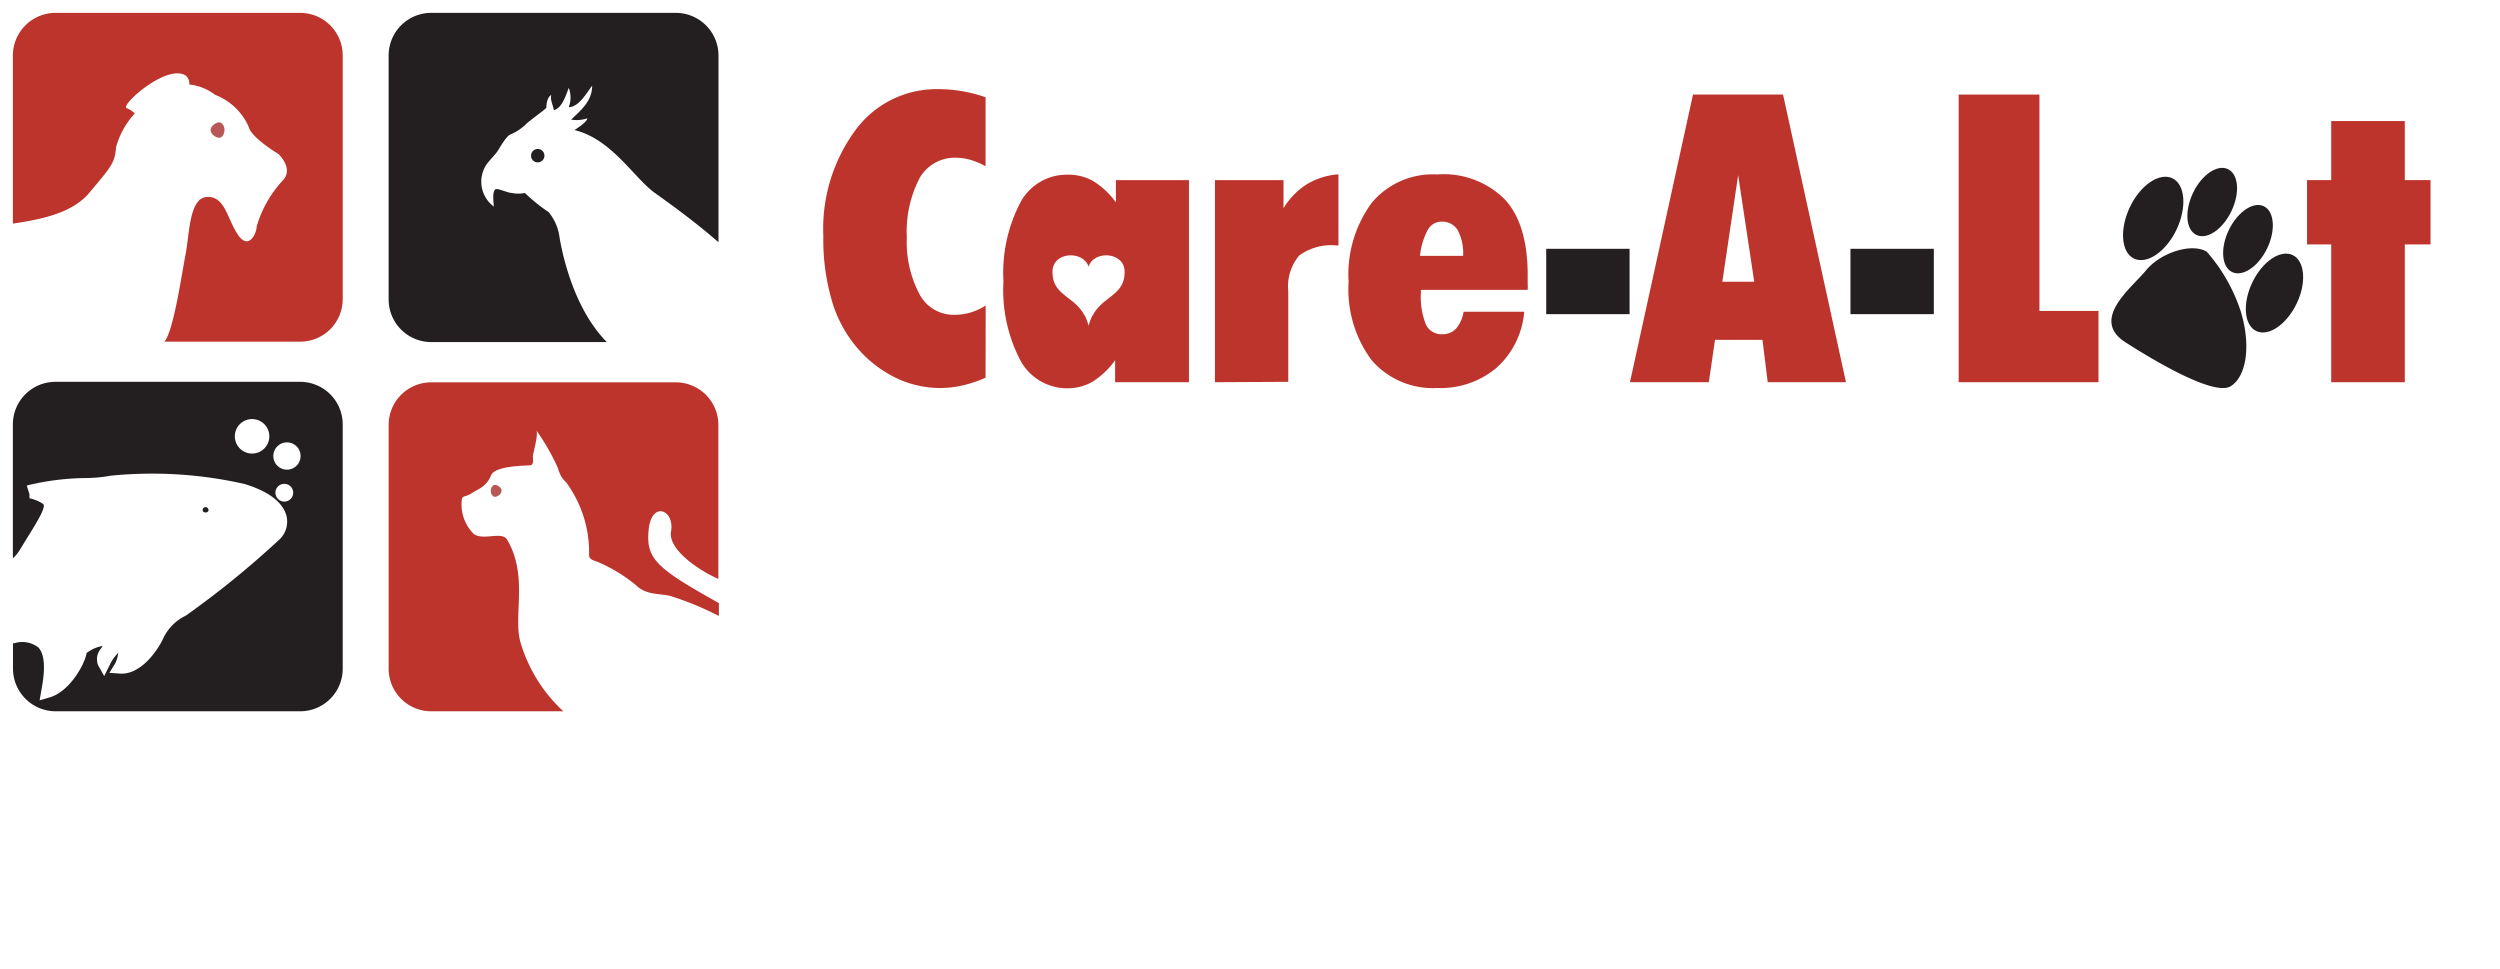 <svg xmlns="http://www.w3.org/2000/svg" xmlns:xlink="http://www.w3.org/1999/xlink" viewBox="0 0 194.33 75.36"><defs><style>.cls-1,.cls-5{mask:url(#mask);}.cls-1{filter:url(#luminosity-noclip-5);}.cls-2,.cls-4,.cls-6,.cls-8{mix-blend-mode:multiply;}.cls-2{fill:url(#linear-gradient);}.cls-3,.cls-7{mask:url(#mask-2);}.cls-3{filter:url(#luminosity-noclip-6);}.cls-4{fill:url(#linear-gradient-2);}.cls-5{filter:url(#luminosity-noclip-7);}.cls-6{fill:url(#linear-gradient-3);}.cls-7{filter:url(#luminosity-noclip-8);}.cls-8{fill:url(#linear-gradient-4);}.cls-9{fill:#fff;}.cls-10{fill:#231f20;}.cls-11{mask:url(#mask-5);}.cls-12,.cls-14,.cls-16,.cls-18{opacity:0.35;}.cls-12{fill:url(#linear-gradient-5);}.cls-13{mask:url(#mask-6);}.cls-14{fill:url(#linear-gradient-6);}.cls-15{mask:url(#mask-7);}.cls-16{fill:url(#linear-gradient-7);}.cls-17{mask:url(#mask-8);}.cls-18{fill:url(#linear-gradient-8);}.cls-19{fill:#bd342c;}.cls-20{fill:#b75856;}.cls-21{filter:url(#luminosity-noclip-2);}.cls-22{filter:url(#luminosity-noclip);}</style><filter id="luminosity-noclip" x="1.01" y="-9089.55" width="25.63" height="32766" filterUnits="userSpaceOnUse" color-interpolation-filters="sRGB"><feFlood flood-color="#fff" result="bg"/><feBlend in="SourceGraphic" in2="bg"/></filter><mask id="mask" x="1.01" y="-9089.55" width="25.63" height="32766" maskUnits="userSpaceOnUse"><g class="cls-22"/></mask><linearGradient id="linear-gradient" x1="13.83" y1="1.01" x2="13.83" y2="14.45" gradientUnits="userSpaceOnUse"><stop offset="0" stop-color="#b3b3b3"/><stop offset="1" stop-color="#fff"/></linearGradient><filter id="luminosity-noclip-2" x="30.21" y="-9089.55" width="25.63" height="32766" filterUnits="userSpaceOnUse" color-interpolation-filters="sRGB"><feFlood flood-color="#fff" result="bg"/><feBlend in="SourceGraphic" in2="bg"/></filter><mask id="mask-2" x="30.21" y="-9089.55" width="25.63" height="32766" maskUnits="userSpaceOnUse"><g class="cls-21"/></mask><linearGradient id="linear-gradient-2" x1="43.02" y1="29.68" x2="43.02" y2="42.33" xlink:href="#linear-gradient"/><linearGradient id="linear-gradient-3" x1="13.83" y1="29.68" x2="13.83" y2="41.64" xlink:href="#linear-gradient"/><linearGradient id="linear-gradient-4" x1="43.02" y1="1.01" x2="43.02" y2="12.57" xlink:href="#linear-gradient"/><filter id="luminosity-noclip-5" x="1.01" y="1.01" width="25.63" height="13.44" filterUnits="userSpaceOnUse" color-interpolation-filters="sRGB"><feFlood flood-color="#fff" result="bg"/><feBlend in="SourceGraphic" in2="bg"/></filter><mask id="mask-5" x="1.01" y="1.01" width="25.63" height="13.44" maskUnits="userSpaceOnUse"><g class="cls-1"><path class="cls-2" d="M26.64,11.11V4.3A3.31,3.31,0,0,0,23.31,1h-19A3.32,3.32,0,0,0,1,4.3V14.45A44.5,44.5,0,0,1,19.5,10.57,46.31,46.31,0,0,1,26.64,11.11Z"/></g></mask><linearGradient id="linear-gradient-5" x1="13.83" y1="1.01" x2="13.83" y2="14.45" gradientUnits="userSpaceOnUse"><stop offset="0" stop-color="#b75856"/><stop offset="1" stop-color="#fff"/></linearGradient><filter id="luminosity-noclip-6" x="30.21" y="29.68" width="25.63" height="12.65" filterUnits="userSpaceOnUse" color-interpolation-filters="sRGB"><feFlood flood-color="#fff" result="bg"/><feBlend in="SourceGraphic" in2="bg"/></filter><mask id="mask-6" x="30.21" y="29.68" width="25.63" height="12.65" maskUnits="userSpaceOnUse"><g class="cls-3"><path class="cls-4" d="M55.84,39.44V33a3.31,3.31,0,0,0-3.34-3.28h-19A3.31,3.31,0,0,0,30.21,33v9.37a44.55,44.55,0,0,1,17.73-3.55A47.4,47.4,0,0,1,55.84,39.44Z"/></g></mask><linearGradient id="linear-gradient-6" x1="43.02" y1="29.68" x2="43.02" y2="42.33" xlink:href="#linear-gradient-5"/><filter id="luminosity-noclip-7" x="1.01" y="29.68" width="25.63" height="11.96" filterUnits="userSpaceOnUse" color-interpolation-filters="sRGB"><feFlood flood-color="#fff" result="bg"/><feBlend in="SourceGraphic" in2="bg"/></filter><mask id="mask-7" x="1.01" y="29.68" width="25.63" height="11.96" maskUnits="userSpaceOnUse"><g class="cls-5"><path class="cls-6" d="M26.64,38.64V33a3.31,3.31,0,0,0-3.33-3.28h-19A3.31,3.31,0,0,0,1,33v8.68A75.39,75.39,0,0,1,22.8,38.55Q24.74,38.55,26.64,38.64Z"/></g></mask><linearGradient id="linear-gradient-7" x1="13.83" y1="29.68" x2="13.83" y2="41.64" gradientUnits="userSpaceOnUse"><stop offset="0.03" stop-color="#231f20"/><stop offset="1" stop-color="#fff"/></linearGradient><filter id="luminosity-noclip-8" x="30.21" y="1.01" width="25.63" height="11.56" filterUnits="userSpaceOnUse" color-interpolation-filters="sRGB"><feFlood flood-color="#fff" result="bg"/><feBlend in="SourceGraphic" in2="bg"/></filter><mask id="mask-8" x="30.21" y="1.01" width="25.63" height="11.56" maskUnits="userSpaceOnUse"><g class="cls-7"><path class="cls-8" d="M55.84,10.7V4.3A3.32,3.32,0,0,0,52.5,1h-19A3.31,3.31,0,0,0,30.21,4.3v8.27a73.19,73.19,0,0,1,18.18-2.23C50.93,10.34,53.42,10.46,55.84,10.7Z"/></g></mask><linearGradient id="linear-gradient-8" x1="43.02" y1="1.01" x2="43.02" y2="12.57" gradientUnits="userSpaceOnUse"><stop offset="0" stop-color="#231f20"/><stop offset="1" stop-color="#fff"/></linearGradient></defs><title>carealot-logo</title><g id="Layer_2" data-name="Layer 2"><g id="Artwork"><path class="cls-9" d="M23.31,0h-19A4.33,4.33,0,0,0,0,4.3v19a4.33,4.33,0,0,0,4.35,4.3h19a4.33,4.33,0,0,0,4.34-4.3V4.3A4.33,4.33,0,0,0,23.31,0Z"/><path class="cls-9" d="M52.5,28.67h-19A4.32,4.32,0,0,0,29.2,33V52a4.33,4.33,0,0,0,4.34,4.3h19A4.33,4.33,0,0,0,56.85,52V33A4.32,4.32,0,0,0,52.5,28.67Z"/><path class="cls-9" d="M23.31,28.67h-19A4.32,4.32,0,0,0,0,33V52a4.33,4.33,0,0,0,4.35,4.3h19A4.33,4.33,0,0,0,27.65,52V33A4.32,4.32,0,0,0,23.31,28.67Z"/><path class="cls-9" d="M52.5,0h-19A4.33,4.33,0,0,0,29.2,4.3v19a4.33,4.33,0,0,0,4.34,4.3h19a4.33,4.33,0,0,0,4.35-4.3V4.3A4.33,4.33,0,0,0,52.5,0Z"/><path class="cls-9" d="M73.1,31.17a8.77,8.77,0,0,0,2-.22,11.31,11.31,0,0,0,2-.66l.61-.26V26.65a8.45,8.45,0,0,0,.83,1.85A5.13,5.13,0,0,0,83,31.17a4.75,4.75,0,0,0,2.46-.66l.22-.13v.35h7.71V13H85.66v.34l-.21-.13A4.9,4.9,0,0,0,83,12.57a5.13,5.13,0,0,0-4.55,2.66A12.71,12.71,0,0,0,77,21.87c0,.16,0,.3,0,.46l-.91.56a3.87,3.87,0,0,1-.93.43,3.19,3.19,0,0,1-1,.14,2,2,0,0,1-1.84-1.08,7.66,7.66,0,0,1-.81-3.93,8.07,8.07,0,0,1,.81-4.09,2.14,2.14,0,0,1,2-1.08,3.14,3.14,0,0,1,.83.12,4.62,4.62,0,0,1,1,.41l1.5.82V6.84l-.68-.24a12.1,12.1,0,0,0-2-.5,11.8,11.8,0,0,0-2.07-.18,8.81,8.81,0,0,0-7.19,3.56A14,14,0,0,0,63,18.36a18,18,0,0,0,.8,5.63,10.92,10.92,0,0,0,2.52,4.21,10.21,10.21,0,0,0,3.15,2.2A8.94,8.94,0,0,0,73.1,31.17Z"/><path class="cls-9" d="M187.94,13V8.4H180.2V13h-1.88v5.8a2.19,2.19,0,0,0-.81-.08,4.48,4.48,0,0,0,.16-1.52,2.39,2.39,0,0,0-1.26-2.09,2.16,2.16,0,0,0-1.53-.08,5.88,5.88,0,0,0,0-.72,2.42,2.42,0,0,0-1.27-2.09c-1.14-.54-2.54.07-3.52,1.42a2.27,2.27,0,0,0-.8-.68,2.38,2.38,0,0,0-1.89-.06,5.29,5.29,0,0,0-2.77,2.77,5.3,5.3,0,0,0-.43,3.89A2.39,2.39,0,0,0,165.44,21h0l-.08.09a12.63,12.63,0,0,0-1.69,2.06h-4.13V6.33h-8.31v12h-8.42v3.47L139.44,6.33h-8.65l-3.11,14.15V18.32h-8.26a7.59,7.59,0,0,0-1.69-3.47,7.72,7.72,0,0,0-6-2.28,7.17,7.17,0,0,0-5.84,2.56,6.8,6.8,0,0,0-.81,1.22V12.47l-1.1.1a6.66,6.66,0,0,0-2.91.93l-.25.17V13H93.43V30.73h7.73v-8a3,3,0,0,1,.51-2.07c.21-.2.77-.52,2.24-.52h0a17.48,17.48,0,0,0-.1,1.81,10.19,10.19,0,0,0,2,6.74,7.28,7.28,0,0,0,5.88,2.5A7.76,7.76,0,0,0,117,29.33a7.37,7.37,0,0,0,2.25-3.9h7.33l-1.16,5.3h8.23l.48-3.3h1.93l.48,3.3h8.22l-1.16-5.3h7.62v5.3h12.89V27.05a3.87,3.87,0,0,0,.54.42h0c4.76,3.05,7,3.71,8.16,3.71a1.85,1.85,0,0,0,1.07-.29c1.13-.67,1.72-2.2,1.7-4.06a3,3,0,0,0,.31,0c1.28,0,2.68-1.07,3.52-2.82a5.67,5.67,0,0,0,.6-2.85A3.37,3.37,0,0,0,179.7,20h.5V30.73h7.74V20h2V13Zm-76.31,5.87a2.8,2.8,0,0,1,.21-.47c.11-.17.17-.17.21-.17.26,0,.34.08.41.19a1.69,1.69,0,0,1,.17.45ZM112.71,24a1.76,1.76,0,0,1-.33.83.38.38,0,0,1-.33.12c-.26,0-.32-.08-.38-.21a3.17,3.17,0,0,1-.25-1.22h1.39Zm22.48-3.13h-.14l.07-.45Z"/><path class="cls-10" d="M52.5,1h-19A3.31,3.31,0,0,0,30.21,4.3v19a3.31,3.31,0,0,0,3.33,3.29H47.17c-2.68-2.71-3.5-7.13-3.67-8.1a3.9,3.9,0,0,0-.85-2A13.53,13.53,0,0,1,40.8,15a2.47,2.47,0,0,1-1,0c-.35,0-1.16-.42-1.31-.27s-.19.51-.1,1.33a2.41,2.41,0,0,1-.57-3.28c.19-.27.63-.72.8-.95s.65-1.14,1-1.35a4.2,4.2,0,0,0,1.2-.76c.21-.26,1.4-1.08,1.65-1.34,0-.08,0-.78.38-1-.08.44.09.61.2,1.18.63-.15.92-1.1,1.16-1.73a2.11,2.11,0,0,1,0,1.5c.8,0,1.44-1.19,1.82-1.67,0,1.27-1,2-1.63,2.64a2.65,2.65,0,0,0,1.25-.1c0,.3-1,.91-1,.91,2.9.69,4.66,3.76,6.26,4.89,1.11.8,3,2.14,4.94,3.83V4.3A3.32,3.32,0,0,0,52.5,1Z"/><path class="cls-10" d="M41.28,12.1a.51.51,0,0,0,.51.52.52.52,0,1,0-.51-.52Z"/><g class="cls-11"><path class="cls-12" d="M26.64,11.11V4.3A3.31,3.31,0,0,0,23.31,1h-19A3.32,3.32,0,0,0,1,4.3V14.45A44.5,44.5,0,0,1,19.5,10.57,46.31,46.31,0,0,1,26.64,11.11Z"/></g><g class="cls-13"><path class="cls-14" d="M55.84,39.44V33a3.31,3.31,0,0,0-3.34-3.28h-19A3.31,3.31,0,0,0,30.21,33v9.37a44.55,44.55,0,0,1,17.73-3.55A47.4,47.4,0,0,1,55.84,39.44Z"/></g><g class="cls-15"><path class="cls-16" d="M26.64,38.64V33a3.31,3.31,0,0,0-3.33-3.28h-19A3.31,3.31,0,0,0,1,33v8.68A75.39,75.39,0,0,1,22.8,38.55Q24.74,38.55,26.64,38.64Z"/></g><g class="cls-17"><path class="cls-18" d="M55.84,10.7V4.3A3.32,3.32,0,0,0,52.5,1h-19A3.31,3.31,0,0,0,30.21,4.3v8.27a73.19,73.19,0,0,1,18.18-2.23C50.93,10.34,53.42,10.46,55.84,10.7Z"/></g><path class="cls-19" d="M55.84,45V33a3.31,3.31,0,0,0-3.34-3.28h-19A3.31,3.31,0,0,0,30.21,33V52a3.31,3.31,0,0,0,3.33,3.29H43.79a11.85,11.85,0,0,1-3.34-5.39c-.57-2.05.64-5.19-1.06-8-.46-.6-1.86.15-2.58-.41a3.23,3.23,0,0,1-.9-2.74c.09-.23.29-.11.75-.41s1.12-.49,1.48-1.32c.11-.31.43-.77,3.1-.85.28-.07.18-.53.18-.7s.44-1.69.28-2a16.66,16.66,0,0,1,1.67,2.92c.26.91.57.94.79,1.32a9.16,9.16,0,0,1,1.63,5.46c0,.33.43.42.65.5a12.24,12.24,0,0,1,3,1.82c.76.77,1.85.64,2.65.83a24,24,0,0,1,3.79,1.56v-1c-4.84-2.71-5.68-3.42-5.46-5.69s2-1.59,1.75.08C51.86,42.68,54.32,44.34,55.84,45Z"/><path class="cls-20" d="M38.15,38.15c0,.26.15.47.33.47s.51-.21.51-.47-.33-.46-.51-.46S38.15,37.9,38.15,38.15Z"/><path class="cls-19" d="M23.31,1h-19A3.32,3.32,0,0,0,1,4.3V17.38C3.69,17,5.75,16.4,6.93,15c1.67-2,2-2.3,2.09-3.55a6.29,6.29,0,0,1,1.46-2.63,2,2,0,0,0-.62-.41c-.53-.1,2.09-2.61,3.86-2.71.76,0,1,.34,1,.87a4,4,0,0,1,2,.8,4.69,4.69,0,0,1,2.62,2.51c.2.83,2.3,2.09,2.3,2.09s1.25,1.15.31,2.09a8.9,8.9,0,0,0-2,3.55c0,.52-.62,1.88-1.46.63s-1-3-2.4-2.93-1.36,2.93-1.67,4.5-.93,5.92-1.64,6.75H23.31a3.31,3.31,0,0,0,3.33-3.29V4.3A3.31,3.31,0,0,0,23.31,1Z"/><path class="cls-20" d="M17.45,10.11c0-.33-.19-.6-.42-.6s-.66.27-.66.6.43.6.66.6S17.45,10.44,17.45,10.11Z"/><path class="cls-10" d="M23.31,29.68h-19A3.31,3.31,0,0,0,1,33V43.4a3.11,3.11,0,0,0,.55-.67c.25-.41.49-.81.72-1.17.57-.93,1.23-2,1.13-2.33,0,0,0,0-.11-.1a3.16,3.16,0,0,0-1-.4v-.31l-.21-.68a20.09,20.09,0,0,1,4.5-.58c.82,0,1.59-.1,2-.18A32.38,32.38,0,0,1,19,37.62c2.39.72,3.1,1.77,3.28,2.53A1.91,1.91,0,0,1,21.65,42a71.27,71.27,0,0,1-7.2,5.85,3.73,3.73,0,0,0-1.82,1.9c-.41.82-1.68,2.71-3.29,2.61L8.5,52.3l.44-.71a2.43,2.43,0,0,0,.25-.84,3.22,3.22,0,0,0-.66.94l-.43.86-.47-.83a1.27,1.27,0,0,1,.23-1.32s.08-.13.12-.19a2.85,2.85,0,0,0-1.25.55c-.11.82-1.3,3-2.87,3.45l-.78.23.14-.81c.14-.78.47-2.6-.26-3.32A2.06,2.06,0,0,0,1.11,50l-.1,0V52a3.32,3.32,0,0,0,3.34,3.29h19A3.31,3.31,0,0,0,26.64,52V33A3.31,3.31,0,0,0,23.31,29.68Z"/><path class="cls-10" d="M16.21,39.65a.23.23,0,0,0-.46,0C15.75,39.9,16.21,39.9,16.21,39.65Z"/><path class="cls-9" d="M22.79,38.3a.69.69,0,0,1-.69.69.69.69,0,0,1,0-1.38A.69.69,0,0,1,22.79,38.3Z"/><path class="cls-9" d="M23.36,35.55a1.06,1.06,0,0,1-2.11,0,1.06,1.06,0,1,1,2.11,0Z"/><path class="cls-9" d="M20.93,33.8a1.34,1.34,0,1,1-2.67,0,1.34,1.34,0,0,1,2.67,0Z"/><path class="cls-9" d="M72.67,49H69.32V35.88h3.73a14.41,14.41,0,0,1,3.08.22,3.51,3.51,0,0,1,1.5.73,3.85,3.85,0,0,1,1.1,1.5,5.11,5.11,0,0,1,.38,2,5.35,5.35,0,0,1-.37,2.07,3.65,3.65,0,0,1-1.11,1.46,3.52,3.52,0,0,1-1.31.61,10.59,10.59,0,0,1-2.4.19H72.67Zm0-7.2h.68a3.28,3.28,0,0,0,1.79-.35,1.37,1.37,0,0,0,.51-1.2,1.3,1.3,0,0,0-.5-1.17,3.17,3.17,0,0,0-1.77-.35h-.71Z"/><path class="cls-9" d="M80.93,49V35.88h8v2.87H84.4V41h4.29v2.81H84.4V46h4.54V49Z"/><path class="cls-9" d="M93.19,49V39H90.26V35.88h9.43V39H96.76V49Z"/><path class="cls-9" d="M111,44.06v4.73h-3.51v-13h4.26q5.29,0,5.3,3.84a3.85,3.85,0,0,1-2.21,3.5l3.79,5.66h-4l-2.76-4.73Zm0-2.64h.66c1.23,0,1.84-.54,1.84-1.63,0-.89-.6-1.34-1.81-1.34H111Z"/><path class="cls-9" d="M127.57,48.79h-7.72v-13h7.72v2.82h-4.21v2h3.9v2.82h-3.9v2.46h4.21Z"/><path class="cls-9" d="M138.35,44.84a3.84,3.84,0,0,1-.62,2.15A4,4,0,0,1,136,48.45a6.65,6.65,0,0,1-2.71.52,10.38,10.38,0,0,1-2.18-.19,8.3,8.3,0,0,1-1.83-.63V45a10.6,10.6,0,0,0,2.09.8,7.53,7.53,0,0,0,2,.29,1.93,1.93,0,0,0,1.15-.27.84.84,0,0,0,.37-.7.75.75,0,0,0-.15-.46,1.79,1.79,0,0,0-.47-.41c-.22-.13-.8-.41-1.73-.83a8.42,8.42,0,0,1-1.91-1.12,3.5,3.5,0,0,1-.94-1.25,4,4,0,0,1-.31-1.66,3.33,3.33,0,0,1,1.31-2.8,5.76,5.76,0,0,1,3.59-1,10,10,0,0,1,4.12.94l-1.08,2.71a7.73,7.73,0,0,0-3.15-.84,1.64,1.64,0,0,0-1,.24.72.72,0,0,0-.31.6.86.86,0,0,0,.39.68A16.1,16.1,0,0,0,135.36,41a5.82,5.82,0,0,1,2.33,1.62A3.49,3.49,0,0,1,138.35,44.84Z"/><path class="cls-9" d="M152.52,42.27a7,7,0,0,1-1.61,5,7.3,7.3,0,0,1-9.4,0,7,7,0,0,1-1.63-5,6.93,6.93,0,0,1,1.62-5,7.34,7.34,0,0,1,9.42,0A7,7,0,0,1,152.52,42.27Zm-8.94,0c0,2.52.87,3.77,2.62,3.77a2.25,2.25,0,0,0,2-.91,5,5,0,0,0,.64-2.86,5,5,0,0,0-.65-2.87,2.24,2.24,0,0,0-1.95-.93C144.46,38.47,143.58,39.73,143.58,42.27Z"/><path class="cls-9" d="M158.38,44.06v4.73h-3.51v-13h4.26q5.3,0,5.3,3.84a3.85,3.85,0,0,1-2.21,3.5L166,48.79h-4l-2.76-4.73Zm0-2.64H159c1.23,0,1.84-.54,1.84-1.63,0-.89-.6-1.34-1.81-1.34h-.69Z"/><path class="cls-9" d="M172.93,48.79h-3.51V38.66h-3.18V35.79h9.85v2.87h-3.16Z"/><path class="cls-9" d="M186.45,44.84a3.84,3.84,0,0,1-.61,2.15,4.09,4.09,0,0,1-1.77,1.46,6.65,6.65,0,0,1-2.71.52,10.32,10.32,0,0,1-2.18-.19,8,8,0,0,1-1.83-.63V45a10.36,10.36,0,0,0,2.09.8,7.42,7.42,0,0,0,2,.29,2,2,0,0,0,1.15-.27.83.83,0,0,0,.36-.7.75.75,0,0,0-.15-.46,1.51,1.51,0,0,0-.47-.41c-.21-.13-.79-.41-1.73-.83a8.54,8.54,0,0,1-1.9-1.12,3.53,3.53,0,0,1-.95-1.25,4.21,4.21,0,0,1-.3-1.66,3.33,3.33,0,0,1,1.3-2.8,5.79,5.79,0,0,1,3.6-1,10,10,0,0,1,4.11.94l-1.07,2.71a7.81,7.81,0,0,0-3.15-.84,1.65,1.65,0,0,0-1,.24.75.75,0,0,0-.31.6.85.85,0,0,0,.4.68A15.43,15.43,0,0,0,183.47,41a5.89,5.89,0,0,1,2.33,1.62A3.49,3.49,0,0,1,186.45,44.84Z"/><path class="cls-19" d="M76.61,29.36a9.66,9.66,0,0,1-1.79.6,7.76,7.76,0,0,1-1.72.2,8,8,0,0,1-3.23-.68,9.33,9.33,0,0,1-2.84-2,9.87,9.87,0,0,1-2.28-3.82A16.84,16.84,0,0,1,64,18.36a12.94,12.94,0,0,1,2.5-8.25,7.81,7.81,0,0,1,6.4-3.18,10.71,10.71,0,0,1,1.89.16,11.31,11.31,0,0,1,1.82.47v5.36a6,6,0,0,0-1.16-.49,4.18,4.18,0,0,0-1.12-.17,3.15,3.15,0,0,0-2.84,1.57,9,9,0,0,0-1,4.62,8.66,8.66,0,0,0,1,4.45,3,3,0,0,0,2.71,1.57,4.39,4.39,0,0,0,1.25-.18,4.74,4.74,0,0,0,1.17-.54Z"/><path class="cls-19" d="M86.68,29.71V28a6.22,6.22,0,0,1-1.74,1.66,3.81,3.81,0,0,1-2,.52A4.11,4.11,0,0,1,79.31,28,11.81,11.81,0,0,1,78,21.87a11.82,11.82,0,0,1,1.31-6.12A4.08,4.08,0,0,1,83,13.58a3.85,3.85,0,0,1,2,.51,6.14,6.14,0,0,1,1.74,1.64V14h5.68V29.71Z"/><path class="cls-19" d="M94.44,29.71V14h5.33v2.19a5.63,5.63,0,0,1,1.8-1.86,5.53,5.53,0,0,1,2.47-.78v5.53h-.13a4.23,4.23,0,0,0-2.93.79,3.77,3.77,0,0,0-.84,2.81v7Z"/><path class="cls-19" d="M118.48,24.23a6.56,6.56,0,0,1-2.13,4.34,6.74,6.74,0,0,1-4.62,1.59A6.29,6.29,0,0,1,106.62,28a9.24,9.24,0,0,1-1.79-6.09,9.41,9.41,0,0,1,1.81-6.16,6.19,6.19,0,0,1,5.06-2.19A6.72,6.72,0,0,1,117,15.53c1.17,1.29,1.75,3.25,1.75,5.86,0,.31,0,.54,0,.7a3,3,0,0,1,0,.44h-8.3v.21a5.8,5.8,0,0,0,.39,2.49,1.33,1.33,0,0,0,1.28.75,1.41,1.41,0,0,0,1.06-.43,2.7,2.7,0,0,0,.59-1.32Zm-8.1-4.34h3.35a3.82,3.82,0,0,0-.42-2,1.39,1.39,0,0,0-1.26-.66,1.21,1.21,0,0,0-1.07.65A5.33,5.33,0,0,0,110.38,19.89Z"/><path class="cls-19" d="M152.25,29.71V7.35h6.28V24.17h4.59v5.54Z"/><path class="cls-19" d="M181.21,29.71V19h-1.88V14h1.88V9.41h5.72V14h2v5h-2V29.71Z"/><path class="cls-10" d="M169.18,17.86c-.82,1.71-2.3,2.72-3.3,2.24s-1.14-2.27-.32-4,2.31-2.72,3.31-2.24S170,16.14,169.18,17.86Z"/><path class="cls-10" d="M178.52,23.6c-.78,1.63-2.19,2.59-3.14,2.13s-1.08-2.15-.3-3.78,2.19-2.58,3.14-2.12S179.3,22,178.52,23.6Z"/><path class="cls-10" d="M173.45,16.42c-.68,1.41-1.89,2.24-2.72,1.84s-.93-1.86-.26-3.27,1.9-2.24,2.72-1.84S174.13,15,173.45,16.42Z"/><path class="cls-10" d="M176.23,19.31c-.68,1.41-1.9,2.23-2.72,1.84s-.94-1.86-.26-3.27,1.9-2.24,2.72-1.85S176.91,17.89,176.23,19.31Z"/><path class="cls-10" d="M171.53,19.56c-1.2-.7-3.6.09-4.72,1.46s-4.37,3.81-1.59,5.59,6.95,4.14,8.16,3.42,1.63-3.09.8-5.82A13.29,13.29,0,0,0,171.53,19.56Z"/><path class="cls-19" d="M126.7,29.71l4.9-22.36h7l4.89,22.36h-6.08L137,26.42h-3.69l-.48,3.29Zm7.18-7.81h2.48l-1.25-8.29Z"/><path class="cls-9" d="M84.62,20.73c-.41-1.28-2.81-1.19-2.81.4,0,2.14,2.19,1.79,2.81,4.19.62-2.4,2.8-2.05,2.8-4.19C87.42,19.54,85,19.45,84.62,20.73Z"/><path class="cls-10" d="M120.19,24.42V19.34h6.48v5.08Z"/><path class="cls-10" d="M143.84,24.42V19.34h6.48v5.08Z"/><path class="cls-9" d="M189.62,26.27A1.72,1.72,0,1,1,187.85,28a1.73,1.73,0,0,1,1.76-1.71Zm0,.34a1.37,1.37,0,0,0,0,2.73,1.3,1.3,0,0,0,1.3-1.36,1.32,1.32,0,0,0-1.31-1.37Zm-.26,2.25h-.4V27.17a3.4,3.4,0,0,1,.66-.07,1,1,0,0,1,.59.14A.43.43,0,0,1,190,28v0a.49.49,0,0,1,.32.42,1.09,1.09,0,0,0,.12.41H190a1.4,1.4,0,0,1-.13-.4c0-.19-.13-.27-.35-.27h-.19Zm0-.95h.19c.22,0,.39-.08.39-.25s-.11-.26-.36-.26a1,1,0,0,0-.22,0Z"/><path class="cls-9" d="M4.1,72.11V67.4L.58,61H2.22l1.57,3.06c.41.84.75,1.51,1.1,2.29h0c.3-.73.69-1.45,1.12-2.29L7.63,61H9.24l-3.7,6.37v4.72Z"/><path class="cls-9" d="M16.43,68.06a3.91,3.91,0,0,1-4,4.23,3.8,3.8,0,0,1-3.82-4.1A3.89,3.89,0,0,1,12.6,64,3.77,3.77,0,0,1,16.43,68.06Zm-6.3.08c0,1.75,1,3.06,2.4,3.06S15,69.9,15,68.11c0-1.35-.68-3-2.38-3S10.13,66.65,10.13,68.14Z"/><path class="cls-9" d="M24.91,69.92c0,.84,0,1.56.07,2.19H23.7l-.09-1.3h0A3,3,0,0,1,21,72.29c-1.25,0-2.75-.71-2.75-3.49V64.15h1.45v4.39c0,1.51.48,2.55,1.78,2.55a2.07,2.07,0,0,0,1.9-1.34,1.81,1.81,0,0,0,.14-.74V64.15h1.44Z"/><path class="cls-9" d="M27.31,66.63c0-.94,0-1.74-.06-2.48h1.26l.07,1.58h.05A2.41,2.41,0,0,1,30.85,64a2.45,2.45,0,0,1,.39,0v1.36a2.48,2.48,0,0,0-.49,0,2,2,0,0,0-1.94,1.84,3.58,3.58,0,0,0,0,.67v4.25H27.31Z"/><path class="cls-9" d="M36.17,66.75c0-1,0-1.85-.06-2.6h1.28l.08,1.36h0A3.11,3.11,0,0,1,40.33,64c1.94,0,3.39,1.63,3.39,4,0,2.86-1.76,4.28-3.63,4.28A2.77,2.77,0,0,1,37.64,71h0v4.32H36.17Zm1.43,2.12a2.25,2.25,0,0,0,2.24,2.28c1.53,0,2.42-1.25,2.42-3.07,0-1.58-.84-3-2.37-3a2.5,2.5,0,0,0-2.29,2.36Z"/><path class="cls-9" d="M46.33,68.39a2.54,2.54,0,0,0,2.73,2.76,5.13,5.13,0,0,0,2.2-.41l.27,1a6.51,6.51,0,0,1-2.67.51,3.71,3.71,0,0,1-3.91-4c0-2.4,1.41-4.28,3.73-4.28C51.3,64,52,66.25,52,67.72a3.73,3.73,0,0,1,0,.67Zm4.24-1a2,2,0,0,0-2-2.33,2.36,2.36,0,0,0-2.22,2.33Z"/><path class="cls-9" d="M55.51,62.24v1.91h2.07v1.1H55.51v4.29c0,1,.28,1.55,1.08,1.55a2.9,2.9,0,0,0,.84-.1l.06,1.1a3.83,3.83,0,0,1-1.28.2,2.07,2.07,0,0,1-1.56-.61,3.15,3.15,0,0,1-.56-2.09V65.25H52.86v-1.1h1.23V62.67Z"/><path class="cls-9" d="M59,70.64a4.11,4.11,0,0,0,1.92.56c1,0,1.53-.51,1.53-1.18s-.41-1-1.46-1.45c-1.45-.53-2.12-1.3-2.12-2.25A2.47,2.47,0,0,1,61.62,64a3.68,3.68,0,0,1,1.94.5l-.34,1a3.09,3.09,0,0,0-1.63-.48c-.86,0-1.32.49-1.32,1.09s.46,1,1.5,1.36c1.36.51,2.09,1.2,2.09,2.39,0,1.41-1.1,2.4-3,2.4a4.55,4.55,0,0,1-2.24-.56Z"/><path class="cls-9" d="M74.79,70.2a12.37,12.37,0,0,0,.12,1.91h-1.3l-.12-1h0A3,3,0,0,1,71,72.29,2.28,2.28,0,0,1,68.57,70c0-1.92,1.72-3,4.79-3v-.16a1.64,1.64,0,0,0-1.81-1.83,3.93,3.93,0,0,0-2.09.59l-.33-1A5.19,5.19,0,0,1,71.77,64c2.43,0,3,1.66,3,3.24ZM73.39,68c-1.58,0-3.37.25-3.37,1.8a1.27,1.27,0,0,0,1.35,1.38,2,2,0,0,0,2-1.33,1.61,1.61,0,0,0,.06-.46Z"/><path class="cls-9" d="M77.13,66.63c0-.94,0-1.74-.07-2.48h1.27l.06,1.58h0A2.41,2.41,0,0,1,80.66,64a2.34,2.34,0,0,1,.39,0v1.36a2.38,2.38,0,0,0-.49,0,2,2,0,0,0-1.94,1.84,4.68,4.68,0,0,0-.05.67v4.25H77.13Z"/><path class="cls-9" d="M83.14,68.39a2.54,2.54,0,0,0,2.73,2.76,5.13,5.13,0,0,0,2.2-.41l.27,1a6.51,6.51,0,0,1-2.67.51,3.71,3.71,0,0,1-3.91-4c0-2.4,1.41-4.28,3.73-4.28,2.62,0,3.29,2.27,3.29,3.74a3.73,3.73,0,0,1,0,.67Zm4.24-1a2,2,0,0,0-2-2.33,2.36,2.36,0,0,0-2.22,2.33Z"/><path class="cls-9" d="M101.26,68.06a3.91,3.91,0,0,1-4,4.23,3.8,3.8,0,0,1-3.82-4.1,3.89,3.89,0,0,1,4-4.21A3.77,3.77,0,0,1,101.26,68.06Zm-6.3.08c0,1.75,1,3.06,2.4,3.06s2.42-1.3,2.42-3.09c0-1.35-.68-3-2.39-3S95,66.65,95,68.14Z"/><path class="cls-9" d="M109.74,69.92c0,.84,0,1.56.07,2.19h-1.28l-.09-1.3h0a3,3,0,0,1-2.63,1.48c-1.25,0-2.75-.71-2.75-3.49V64.15h1.45v4.39c0,1.51.48,2.55,1.78,2.55a2.07,2.07,0,0,0,1.9-1.34,1.81,1.81,0,0,0,.14-.74V64.15h1.44Z"/><path class="cls-9" d="M112.14,66.63c0-.94,0-1.74-.06-2.48h1.26l.07,1.58h0A2.41,2.41,0,0,1,115.68,64a2.45,2.45,0,0,1,.39,0v1.36a2.48,2.48,0,0,0-.49,0,2,2,0,0,0-1.94,1.84,3.58,3.58,0,0,0,0,.67v4.25h-1.45Z"/><path class="cls-9" d="M121,60.43h1.43v5h0A3,3,0,0,1,125.18,64c2,0,3.37,1.65,3.37,4.05,0,2.84-1.81,4.26-3.59,4.26a2.88,2.88,0,0,1-2.67-1.48h0l-.08,1.3h-1.23c0-.55.06-1.35.06-2.06Zm1.43,8.49a1.77,1.77,0,0,0,.07.52,2.22,2.22,0,0,0,2.17,1.69c1.53,0,2.42-1.23,2.42-3,0-1.6-.83-3-2.39-3a2.31,2.31,0,0,0-2.18,1.77,2.24,2.24,0,0,0-.09.61Z"/><path class="cls-9" d="M136,70.2a13.86,13.86,0,0,0,.11,1.91h-1.3l-.11-1h-.05a3,3,0,0,1-2.43,1.19A2.27,2.27,0,0,1,129.73,70c0-1.92,1.71-3,4.79-3v-.16a1.64,1.64,0,0,0-1.81-1.83,3.9,3.9,0,0,0-2.09.59l-.33-1a5.18,5.18,0,0,1,2.63-.69c2.44,0,3,1.66,3,3.24ZM134.55,68c-1.58,0-3.37.25-3.37,1.8a1.27,1.27,0,0,0,1.35,1.38,2,2,0,0,0,1.95-1.33,1.66,1.66,0,0,0,.07-.46Z"/><path class="cls-9" d="M138.28,60.43h1.43v5h0A3,3,0,0,1,142.46,64c2,0,3.37,1.65,3.37,4.05,0,2.84-1.81,4.26-3.59,4.26a2.91,2.91,0,0,1-2.68-1.48h0l-.08,1.3h-1.24c0-.55.07-1.35.07-2.06Zm1.43,8.49a1.77,1.77,0,0,0,.07.52A2.22,2.22,0,0,0,142,71.13c1.53,0,2.41-1.23,2.41-3,0-1.6-.82-3-2.38-3a2.33,2.33,0,0,0-2.19,1.77,2.25,2.25,0,0,0-.08.61Z"/><path class="cls-9" d="M149.25,61.91a.87.87,0,0,1-.92.89.86.86,0,0,1-.88-.89.89.89,0,0,1,.91-.9A.87.87,0,0,1,149.25,61.91Zm-1.61,10.2v-8h1.44v8Z"/><path class="cls-9" d="M152.29,68.39A2.53,2.53,0,0,0,155,71.15a5.2,5.2,0,0,0,2.2-.41l.26,1a6.45,6.45,0,0,1-2.66.51,3.71,3.71,0,0,1-3.91-4c0-2.4,1.41-4.28,3.73-4.28,2.61,0,3.29,2.27,3.29,3.74a3.73,3.73,0,0,1-.05.67Zm4.24-1a2.05,2.05,0,0,0-2-2.33,2.37,2.37,0,0,0-2.22,2.33Z"/><path class="cls-9" d="M159.52,70.64a4.11,4.11,0,0,0,1.92.56c1,0,1.53-.51,1.53-1.18s-.41-1-1.46-1.45c-1.45-.53-2.12-1.3-2.12-2.25A2.47,2.47,0,0,1,162.14,64a3.71,3.71,0,0,1,1.94.5l-.35,1a3.06,3.06,0,0,0-1.63-.48c-.85,0-1.31.49-1.31,1.09s.46,1,1.49,1.36c1.37.51,2.09,1.2,2.09,2.39,0,1.41-1.1,2.4-3,2.4a4.48,4.48,0,0,1-2.23-.56Z"/><path class="cls-9" d="M171.46,62.24v1.91h2.07v1.1h-2.07v4.29c0,1,.28,1.55,1.08,1.55a2.85,2.85,0,0,0,.84-.1l.07,1.1a4,4,0,0,1-1.29.2,2.07,2.07,0,0,1-1.56-.61,3.15,3.15,0,0,1-.56-2.09V65.25h-1.23v-1.1H170V62.67Z"/><path class="cls-9" d="M182.26,68.06a3.91,3.91,0,0,1-4,4.23,3.8,3.8,0,0,1-3.82-4.1,3.89,3.89,0,0,1,4-4.21A3.77,3.77,0,0,1,182.26,68.06Zm-6.3.08c0,1.75,1,3.06,2.4,3.06s2.42-1.3,2.42-3.09c0-1.35-.68-3-2.39-3S176,66.65,176,68.14Z"/><path class="cls-9" d="M191.28,68.06a3.9,3.9,0,0,1-4,4.23,3.79,3.79,0,0,1-3.81-4.1A3.89,3.89,0,0,1,187.45,64,3.76,3.76,0,0,1,191.28,68.06Zm-6.29.08c0,1.75,1,3.06,2.4,3.06s2.41-1.3,2.41-3.09c0-1.35-.67-3-2.38-3S185,66.65,185,68.14Z"/><path class="cls-9" d="M192.37,71.25a1,1,0,0,1,1-1,1,1,0,0,1,1,1,1,1,0,0,1-1,1A1,1,0,0,1,192.37,71.25Z"/></g></g></svg>